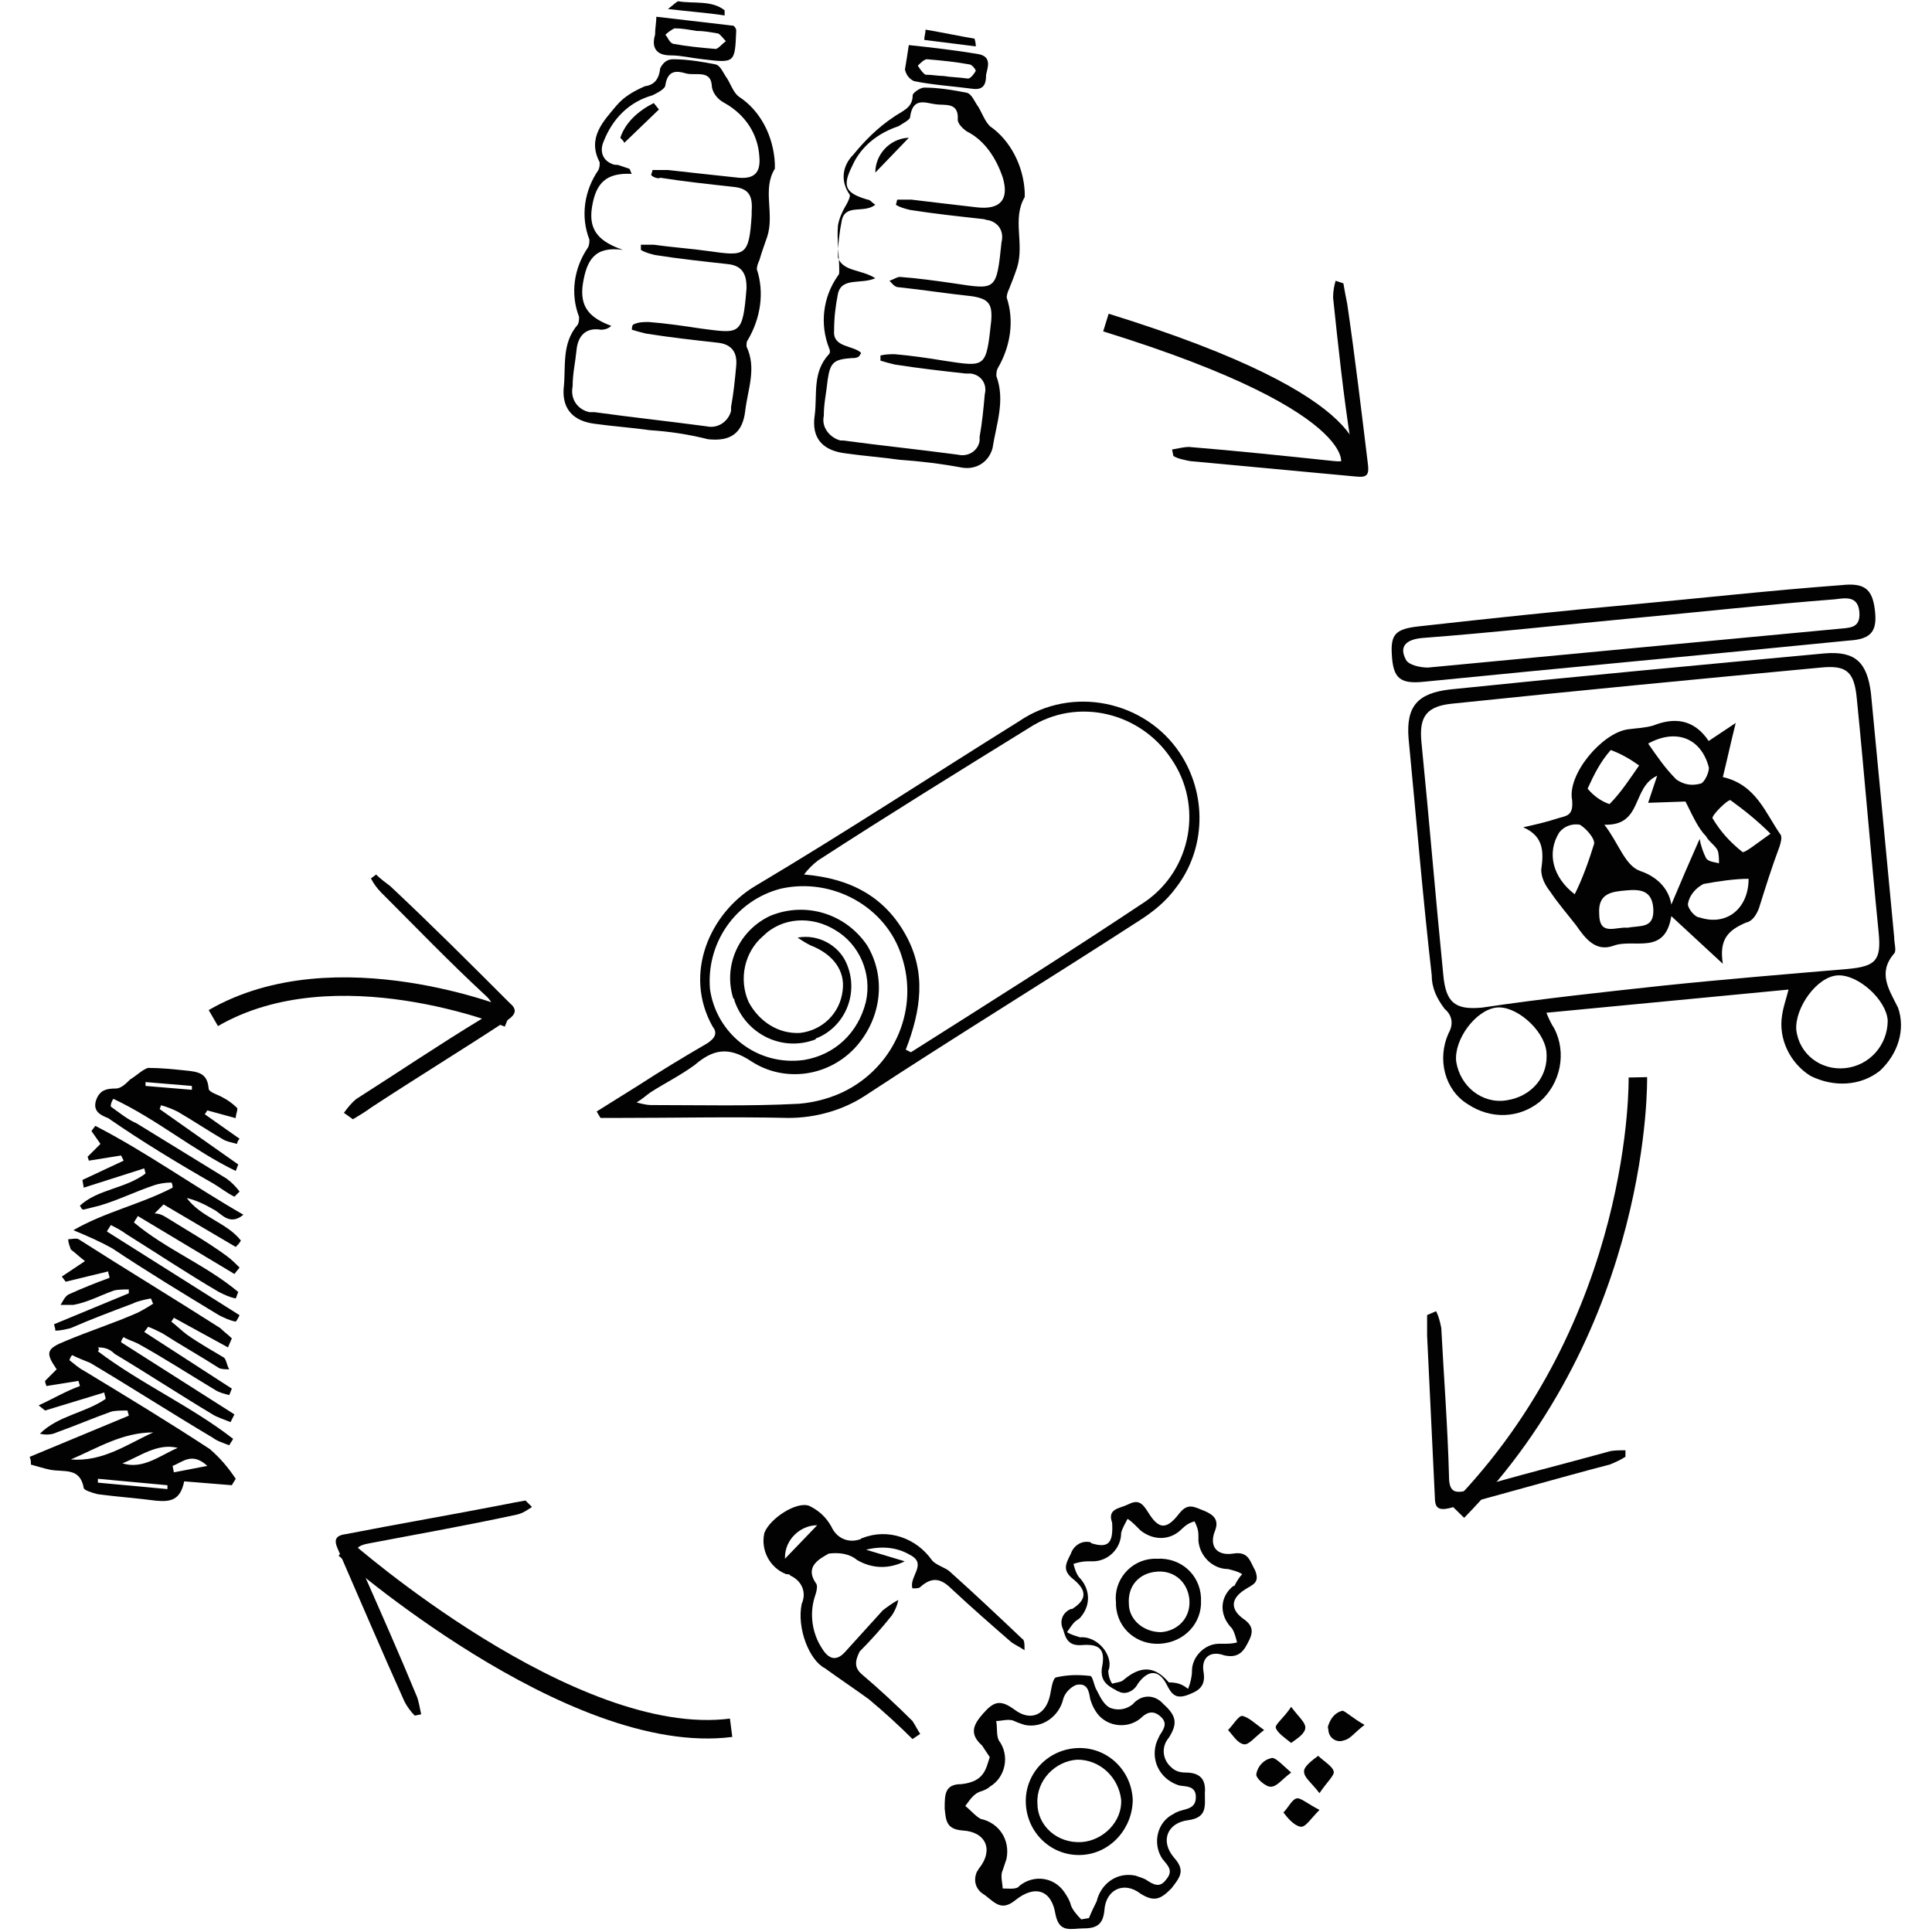 <?xml version="1.0" encoding="utf-8"?>
<svg version="1.1" id="Ebene_1" xmlns="http://www.w3.org/2000/svg" xmlns:xlink="http://www.w3.org/1999/xlink" x="0px" y="0px"
	 width="150px" height="150px" viewBox="0 0 150 150" style="enable-background:new 0 0 150 150;" xml:space="preserve">
<style type="text/css">
	.st0{fill:#020203;}
	.st1{fill:none;stroke:#020203;stroke-width:1.435;}
	.st2{fill:none;stroke:#020203;stroke-width:1.436;stroke-miterlimit:4.002;}
</style>
<g id="Gruppe_7552" transform="translate(-58.037 -5546.957)">
	<g id="Gruppe_7290" transform="translate(58.037 5546.957)">
		<g id="Gruppe_7284" transform="translate(45.924 56.696)">
			<path id="Pfad_19110" class="st0" d="M0.4,29.6c1.1-0.7,2.1-1.3,3.2-2c1.7-1.1,3.5-2.2,5.4-3.3c0.6-0.4,0.8-0.8,0.4-1.3
				c-2.3-4.1-0.2-8.8,3.3-10.9c6.9-4.1,13.6-8.5,20.5-12.8c4.1-2.8,9.8-1.6,12.5,2.5c2.1,3.2,2,7.4-0.3,10.4
				c-0.8,1.1-1.8,1.9-2.9,2.6c-7.1,4.6-14.3,9-21.3,13.6c-1.7,1.1-3.8,1.7-5.9,1.7c-4.4-0.1-8.9,0-13.3,0H0.7L0.4,29.6 M24.4,24.8
				l0.4,0.2c6-3.8,12.2-7.7,18.2-11.7c3.6-2.5,4.5-7.5,2-11.1l0,0c-2.4-3.6-7.3-4.8-11-2.4C28.5,3.2,23,6.6,17.6,10.1
				c-0.4,0.3-0.8,0.7-1.1,1.1c3.7,0.3,6.3,1.8,7.9,4.7C26,18.8,25.6,21.7,24.4,24.8 M16,16.1c1.6-0.3,3.2,0.6,3.8,2
				c1,2.3-0.1,4.9-2.3,5.8c0,0-0.1,0-0.1,0.1c-2.6,1-5.4-0.4-6.3-3c0-0.1,0-0.1-0.1-0.2c-0.8-2.6,0.5-5.3,2.9-6.4
				c2.7-1.1,5.8-0.2,7.5,2.3c1.5,2.5,1.1,5.6-0.8,7.8c-2.1,2.4-5.6,2.9-8.2,1.2c-1.8-1.2-3-0.9-4.4,0.3c-1.1,0.8-2.3,1.4-3.4,2.1
				c-0.3,0.2-0.6,0.5-1.1,0.8c0.4,0.1,0.8,0.2,1.1,0.2c3.8,0,7.7,0.1,11.5-0.1c1.3-0.1,2.7-0.5,3.8-1.1c3.7-2,5.5-6.3,4.2-10.3
				c-1.2-3.9-5.4-6.2-9.4-5.3c-3.5,0.9-5.8,4.2-5.5,7.8c0.5,3.5,3.7,6,7.3,5.5l0,0c2.4-0.4,4.2-2.1,4.8-4.5c0.5-2.2-0.5-4.5-2.4-5.6
				c-1.8-1.1-4.1-1-5.6,0.5c-1.4,1.2-1.9,3.3-1.1,5.1c0.8,1.5,2.3,2.5,4,2.4c1.7-0.2,3.1-1.5,3.3-3.3c0.2-1.5-0.7-2.8-2.5-3.5
				C16.6,16.5,16.3,16.3,16,16.1"/>
		</g>
		<g id="Gruppe_7289" transform="translate(0 86.612)">
			<g id="Gruppe_7285" transform="translate(0 0)">
				<path id="Pfad_19111" class="st0" d="M7.6,18.3c3.3,2.5,7.3,4.3,10.5,6.8c-0.1,0.2-0.2,0.3-0.3,0.5c-0.5-0.2-0.9-0.3-1.3-0.6
					c-3.2-1.9-6.3-3.9-9.5-5.8c-0.5-0.2-1-0.4-1.4-0.6c-0.1,0.1-0.2,0.3-0.2,0.4c0.4,0.3,0.7,0.6,1.1,0.8c3.3,2,6.6,4,9.8,6.1
					c0.8,0.7,1.4,1.4,2,2.3c-0.1,0.2-0.2,0.3-0.3,0.5c-1.2-0.1-2.4-0.2-3.7-0.3c-0.3,1.5-1.1,1.6-2.2,1.5c-1.5-0.2-3-0.3-4.5-0.5
					c-0.4-0.1-1.1-0.3-1.1-0.5c-0.3-1.6-1.5-1.2-2.6-1.4c-0.5-0.1-1.1-0.3-1.5-0.4c0-0.2,0-0.4-0.1-0.6l7.7-3.2
					c0-0.1-0.1-0.3-0.1-0.4c-0.5,0-1,0-1.3,0.1c-1.4,0.5-2.8,1.1-4.2,1.6c-0.4,0.2-0.9,0.2-1.3,0.1c1.4-1.4,3.5-1.6,5.1-2.7
					c0-0.2-0.1-0.3-0.1-0.5l-4.6,1.4L3,22.5c1.1-0.5,2.1-1.1,3.2-1.5c0-0.1-0.1-0.3-0.1-0.4L3.6,21c0-0.1-0.1-0.2-0.1-0.4l0.9-0.9
					c-0.9-1.3-0.8-1.6,0.7-2.2c1.9-0.8,3.8-1.4,5.6-2.2c0.4-0.2,0.9-0.5,1.2-0.7c-0.1-0.1-0.1-0.3-0.2-0.4c-0.5,0.1-1,0.2-1.4,0.4
					c-1.6,0.6-3.2,1.2-4.8,1.9c-0.4,0.1-0.8,0.2-1.2,0.2c0-0.2-0.1-0.4-0.1-0.5l5.8-2.4v-0.3c-0.4,0-0.9,0-1.2,0.1
					c-1.1,0.4-2,0.9-3.1,1.1c-0.3,0-0.6,0-1,0c0.2-0.3,0.3-0.6,0.6-0.8c1.1-0.5,2.1-0.9,3.2-1.3c0-0.2-0.1-0.3-0.1-0.5l-3.3,0.8
					l-0.3-0.4l1.8-1.2c-0.4-0.3-0.7-0.6-1.1-0.9c-0.1-0.3-0.2-0.5-0.2-0.8c0.3,0,0.6-0.1,0.8,0c3.6,2.3,7.4,4.6,11,6.9
					c0.3,0.3,0.6,0.5,0.9,0.8L17.7,18l-4.2-2.3l-0.2,0.3c0.4,0.3,0.8,0.7,1.2,1c1,0.7,1.9,1.2,2.9,1.8c0.2,0.2,0.2,0.6,0.4,0.9
					c-0.3,0-0.6,0-0.8-0.1c-1.4-0.9-3-1.8-4.4-2.7c-0.4-0.2-0.8-0.4-1.1-0.5l-0.3,0.4l6.8,4.4l-0.2,0.5c-0.4-0.1-0.8-0.2-1.1-0.4
					c-2-1.2-4-2.5-6-3.6c-0.4-0.2-0.8-0.3-1.1-0.5c-0.1,0.1-0.2,0.3-0.2,0.4l8.8,5.6l-0.3,0.6c-0.5-0.2-1.1-0.4-1.4-0.6
					c-2.5-1.5-5.1-3.2-7.6-4.7C8.5,18.1,8.1,18,7.6,18C7.7,18.1,7.7,18.2,7.6,18.3 M11.9,24.6c-2.4,0-4.3,1.2-6.4,2.1
					C8,26.9,9.9,25.5,11.9,24.6 M13.8,25.8c-1.6-0.4-3,0.7-4.3,1.2C11.1,27.5,12.4,26.4,13.8,25.8 M13,29c0-0.1,0-0.2,0-0.3
					l-5.4-0.5c0,0.1,0,0.2,0,0.3L13,29 M13.4,27.2l0.1,0.5l2.6-0.5C14.9,26.1,14.2,26.9,13.4,27.2"/>
				<path id="Pfad_19112" class="st0" d="M6.2,7c1.4-1.3,3.5-1.3,5.1-2.5l-0.1-0.4L6.5,5.6L6.4,5l3.2-1.5L9.4,3.1L6.9,3.5L6.8,3.2
					l1-1L7.1,1.2l0.3-0.4c3.9,2,7.5,4.6,11.5,6.9c-1.1,0.9-1.7-0.1-2.3-0.4c-0.7-0.4-1.3-0.7-2.1-0.9c1.1,1.5,3.1,1.9,4.2,3.3
					c-0.1,0.2-0.2,0.3-0.4,0.5l-5.6-3.3L12,7.6c0.3,0,0.6,0.1,0.9,0.3c1.6,1,3.2,1.9,4.7,3c0.4,0.3,0.7,0.6,1,0.9l-0.4,0.5l-7.5-4.5
					c-0.1,0.2-0.2,0.3-0.3,0.5c2.5,2.1,5.6,3.3,8.1,5.4c-0.1,0.2-0.1,0.3-0.2,0.5c-0.5-0.1-0.9-0.3-1.3-0.5c-2.4-1.4-4.8-3-7.2-4.5
					C9.4,8.9,9,8.7,8.6,8.5C8.5,8.7,8.4,8.8,8.3,9l10.3,6.5c-0.1,0.2-0.2,0.4-0.3,0.5c-0.5-0.1-0.9-0.3-1.3-0.5
					c-2.8-1.7-5.6-3.4-8.3-5.2c-0.9-0.5-1.8-0.9-3-1.4c2.4-1.4,5.2-2,7.7-3.3c0-0.1,0-0.3-0.1-0.4c-0.5,0-1,0.1-1.3,0.2
					C10.5,5.9,9.1,6.6,7.7,7C7.3,7.1,6.9,7.2,6.5,7.3C6.3,7.3,6.3,7.1,6.2,7"/>
				<path id="Pfad_19113" class="st0" d="M8.6-0.7c0.7,0.5,1.3,1,2,1.3c2.3,1.4,4.7,2.9,7,4.3c0.4,0.3,0.7,0.6,1,1l-0.4,0.4
					c-0.6-0.3-1.1-0.7-1.6-1C13.8,3.7,11,2,8.4,0.2C7.9,0,7.1-0.3,7.5-1.3C7.8-2,8.3-2.1,9-2.1c0.4,0,0.8-0.4,1.1-0.7
					c0.5-0.3,1-0.8,1.4-0.9c1,0,1.9,0.1,2.9,0.2s1.7,0.2,1.8,1.4c0,0.3,0.8,0.5,1.1,0.7c0.4,0.2,0.8,0.5,1.1,0.8
					c0.1,0.1-0.1,0.5-0.1,0.8l-1.1-0.3l-1.1-0.3l-0.2,0.3l2.7,1.9c-0.1,0.1-0.2,0.3-0.2,0.4C18,2.1,17.6,2,17.4,1.9
					c-1.2-0.7-2.4-1.5-3.6-2.2c-0.4-0.2-0.9-0.4-1.3-0.5l-0.1,0.3c2,1.4,4.1,2.9,6.1,4.3c-0.1,0.2-0.1,0.3-0.2,0.5
					c-3.3-1.6-6.1-4-9.5-5.6C8.6-1,8.6-0.8,8.6-0.7 M11.3-2.6v0.3L14.9-2v-0.3L11.3-2.6z"/>
			</g>
		</g>
		<path id="Pfad_19117" class="st0" d="M104.3,22c0.1,0.6,0.2,1.1,0.3,1.6c0.6,4.1,1.1,8.3,1.6,12.4c0.1,0.8,0,1.1-0.9,1
			c-4.3-0.4-8.6-0.8-12.9-1.2c-0.5-0.1-1-0.2-1.3-0.4L91,34.9c0.5-0.1,1-0.2,1.3-0.2c3.7,0.3,7.5,0.7,11.3,1.1
			c1.1,0.1,1.4-0.2,1.3-1.3c-0.6-3.8-1-7.6-1.4-11.4c0-0.5,0.1-1,0.2-1.3L104.3,22"/>
		<path id="Pfad_19153" class="st0" d="M110.8,102.1c0,0.6,0,1.1,0,1.6c0.2,4.2,0.4,8.3,0.6,12.5c0,0.8,0.2,1.1,1.1,0.9
			c4.2-1.1,8.3-2.3,12.5-3.4c0.5-0.2,0.9-0.4,1.2-0.6v-0.5c-0.5,0-1,0-1.3,0.1c-3.6,1-7.3,1.9-10.9,3c-1.1,0.3-1.5,0.1-1.5-1.1
			c-0.1-3.8-0.4-7.7-0.6-11.5c-0.1-0.5-0.2-0.9-0.4-1.3L110.8,102.1"/>
		<path id="Pfad_19154" class="st0" d="M40.8,116.5c-0.6,0.1-1.1,0.2-1.6,0.3c-4.1,0.8-8.2,1.5-12.3,2.3c-0.8,0.1-1,0.4-0.7,1.1
			c1.7,3.9,3.4,7.9,5.2,11.9c0.2,0.4,0.5,0.8,0.8,1.1l0.5-0.1c-0.1-0.5-0.2-1-0.3-1.3c-1.4-3.4-3-7-4.5-10.4
			c-0.5-1.1-0.3-1.4,0.9-1.6c3.7-0.7,7.6-1.4,11.3-2.2c0.5-0.1,0.9-0.4,1.2-0.6L40.8,116.5"/>
		<path id="Pfad_19155" class="st0" d="M27.4,86.9c0.5-0.3,1-0.6,1.4-0.9c3.5-2.3,7.1-4.5,10.6-6.8c0.6-0.4,0.8-0.8,0.2-1.3
			c-3.1-3.1-6.1-6.1-9.3-9.1c-0.4-0.3-0.8-0.6-1.1-0.9l-0.4,0.3c0.2,0.4,0.5,0.8,0.8,1.1c2.7,2.7,5.3,5.4,8,7.9
			c0.9,0.8,0.8,1.2-0.2,1.9c-3.3,2-6.4,4.1-9.7,6.2c-0.4,0.3-0.7,0.7-1,1.1L27.4,86.9"/>
		<g id="Gruppe_7287" transform="translate(110.261 47.23)">
			<path id="Pfad_19118" class="st0" d="M28.6,29.6L9.8,31.4c0.2,0.5,0.4,0.9,0.6,1.2c1,1.9,0.5,4.3-1.1,5.7
				c-1.6,1.3-3.8,1.4-5.6,0.2C1.9,37.4,1.3,35,2.2,33c0.4-0.7,0.3-1.4-0.3-1.9c-0.6-0.8-1-1.6-1-2.6c-0.7-6.1-1.2-12.2-1.8-18.4
				c-0.2-2.5,0.7-3.5,3.2-3.8c9.7-1,19.4-1.9,29.1-2.8c2.4-0.2,3.3,0.7,3.6,3.1c0.6,6.3,1.2,12.5,1.8,18.9c0,0.5,0.2,1.1,0,1.3
				c-1.3,1.5-0.4,2.8,0.3,4.2c0.6,1.7,0,3.6-1.4,4.9c-1.5,1.2-3.6,1.3-5.4,0.4c-1.6-1-2.5-2.9-2.2-4.7
				C28.2,30.9,28.4,30.4,28.6,29.6 M18.8,29.3c4.8-0.5,9.7-0.9,14.4-1.3c2.2-0.2,2.6-0.7,2.4-2.8c-0.6-6-1.1-12.2-1.7-18.2
				c-0.2-2.1-0.8-2.6-2.8-2.4c-9.6,0.9-19,1.8-28.6,2.8c-2,0.2-2.6,1-2.4,3c0.6,6,1.1,12.1,1.7,18.1c0.2,2.1,0.9,2.7,3,2.5
				C9.5,30.3,14.2,29.8,18.8,29.3 M33,35.7c1.9-0.2,3.3-1.8,3.3-3.7c-0.1-1.6-2.3-3.6-3.9-3.5c-1.6,0.1-3.3,2.5-3.2,4.2
				C29.4,34.6,31.1,35.9,33,35.7L33,35.7 M9.8,34.4c-0.2-1.7-2.4-3.6-3.9-3.4c-1.6,0.2-3.3,2.5-3.1,4.2c0.3,1.9,2,3.3,3.9,3
				C8.7,37.9,10,36.3,9.8,34.4"/>
			<path id="Pfad_19119" class="st0" d="M16.5-0.3c5.4-0.5,10.8-1.1,16.2-1.5c1.8-0.2,2.4,0.3,2.6,1.9s-0.2,2.3-2,2.4
				c-11,1.1-22,2.1-33,3.2c-1.9,0.2-2.4-0.3-2.5-2.1c-0.1-1.6,0.3-2,2.1-2.2C5.3,0.8,10.9,0.2,16.5-0.3 M16.2,0.8
				C10.9,1.3,5.5,1.9,0.2,2.3C-1,2.4-1.7,2.9-1.1,4c0.2,0.4,1.1,0.6,1.7,0.6c10.6-1,21.1-2,31.8-3c0.9-0.1,1.8,0,1.7-1.3
				s-1.1-1.1-1.9-1C27-0.3,21.6,0.3,16.2,0.8"/>
			<path id="Pfad_19120" class="st0" d="M22.4,10.3l2.1-1.4c-0.4,1.6-0.7,3-1,4.2c2.6,0.6,3.3,2.8,4.5,4.5c0.1,0.2,0,0.6-0.1,0.9
				c-0.6,1.6-1.1,3.2-1.6,4.8c-0.2,0.5-0.5,1-1,1.1c-1.4,0.6-2.1,1.3-1.8,3.2l-4-3.7c-0.5,3.1-2.9,1.7-4.5,2.3
				c-1.4,0.5-2.2-0.6-2.9-1.6c-0.7-0.9-1.4-1.7-2-2.6c-0.4-0.5-0.7-1.1-0.7-1.7c0.2-1.4,0.2-2.6-1.4-3.3c0.9-0.2,1.8-0.4,2.7-0.7
				c0.7-0.2,1.2-0.2,1.1-1.4c-0.4-2,2.3-5.2,4.3-5.5c0.7-0.1,1.3-0.1,2-0.3C19.6,8.5,21.2,8.5,22.4,10.3 M20.6,15l-2.9,0.1
				c0.3-0.9,0.5-1.5,0.7-2.1c-2,0.9-1.1,3.9-4.1,3.8c1.1,1.4,1.6,3.2,2.8,3.6c1.2,0.4,2.2,1.3,2.4,2.6c0.8-1.9,1.4-3.3,2.2-5.1
				c0.1,0.6,0.3,1.1,0.5,1.5c0.2,0.3,0.7,0.3,1,0.4c0-0.3,0-0.7-0.1-1c-0.2-0.4-0.7-0.7-0.9-1.1C21.6,17.1,21.2,16.2,20.6,15
				 M25.5,21c-1.1,0-2.4,0.2-3.5,0.4c-0.6,0.3-1.1,0.9-1.2,1.5c-0.1,0.3,0.5,1.1,0.9,1.1C23.8,24.7,25.5,23.3,25.5,21 M12,22.2
				c0.6-1.2,1.1-2.6,1.5-3.9c0.1-0.4-0.6-1.2-1.1-1.5c-0.6-0.1-1.2,0.1-1.6,0.6C9.8,19,10.3,20.9,12,22.2 M17.7,10.5
				c0.7,1,1.3,1.9,2.2,2.8c0.6,0.4,1.2,0.5,1.9,0.3c0.3-0.1,0.7-1,0.6-1.3C21.8,10.1,19.9,9.3,17.7,10.5 M16.1,24.8
				c1-0.2,2.1,0.1,2-1.5c-0.1-1.4-1-1.5-2.1-1.4s-2.2,0.2-2.1,1.8C13.9,25.5,15.2,24.7,16.1,24.8 M17,12.2c-0.7-0.5-1.4-0.9-2.2-1.2
				c-0.8,0.9-1.3,1.9-1.8,3c0.5,0.6,1.1,1,1.7,1.2C15.6,14.3,16.3,13.2,17,12.2 M27.2,17.5c-1-1-2-1.8-3.1-2.6
				c-0.2-0.1-1.5,1.2-1.4,1.4c0.6,1,1.3,1.8,2.3,2.6C25.1,19.1,26.2,18.2,27.2,17.5"/>
		</g>
		<g id="Gruppe_7288" transform="translate(43.159 0)">
			<path id="Pfad_19121" class="st0" d="M26.7,35.7c-1.4-0.2-2.8-0.3-4.2-0.5c-1.7-0.2-2.7-1.1-2.4-3c0.2-1.6-0.2-3.3,1.1-4.7
				c0.1-0.1,0.1-0.3,0-0.5c-0.7-1.8-0.5-3.9,0.7-5.6C22,21.3,22,21.2,22,21c0-1.1-0.2-2.4-0.1-3.5c0.1-0.6,0.4-1.2,0.7-1.7
				c0.1-0.2,0.3-0.6,0.2-0.7c-0.7-1-0.6-2.2,0.3-3.1c0.9-1.1,1.9-2.1,3.1-2.9c0.7-0.5,1.5-0.7,1.5-1.7c0-0.2,0.6-0.6,0.9-0.6
				c1.1,0,2.3,0.2,3.3,0.4c0.4,0.1,0.6,0.7,0.9,1.1c0.3,0.5,0.5,1.1,0.9,1.5c1.6,1.1,2.6,3.1,2.7,5.1c0,0.1,0,0.3,0,0.4
				c-1,1.7,0,3.6-0.6,5.5c-0.2,0.6-0.4,1.1-0.6,1.6c-0.1,0.2-0.2,0.5-0.2,0.7c0.6,1.8,0.3,3.8-0.7,5.5c-0.1,0.2-0.1,0.4-0.1,0.6
				c0.7,1.9,0,3.7-0.3,5.6c-0.3,1.1-1.3,1.7-2.4,1.5C29.9,36,28.2,35.8,26.7,35.7L26.7,35.7 M24.8,21.6c-1.1,0.5-2.6-0.1-2.9,1.2
				c-0.2,1-0.3,1.9-0.3,2.9c-0.1,1.3,1.5,1.1,2.1,1.7c-0.1,0.2-0.2,0.3-0.2,0.3c-0.2,0.1-0.3,0.1-0.5,0.1c-1.4,0.1-1.7,0.3-1.9,1.7
				c-0.1,1-0.3,1.8-0.3,2.8c-0.2,0.9,0.5,1.7,1.3,1.9c0.1,0,0.2,0,0.2,0c3,0.4,5.9,0.7,8.9,1.1c0.8,0.2,1.6-0.3,1.7-1.1
				c0-0.1,0-0.2,0-0.3c0.2-1.1,0.3-2.2,0.4-3.3c0.2-0.8-0.3-1.5-1.1-1.6c-0.1,0-0.3,0-0.4,0c-1.8-0.2-3.6-0.4-5.5-0.7
				c-0.4-0.1-0.8-0.2-1.1-0.3c0-0.1,0-0.3,0-0.4c0.4-0.1,0.8-0.1,1.1-0.1c1.2,0.1,2.6,0.3,3.8,0.5c3.3,0.5,3.3,0.6,3.7-3.1
				c0.1-1.3-0.2-1.7-1.5-1.9c-1.9-0.2-3.8-0.5-5.7-0.7c-0.3,0-0.5-0.3-0.7-0.5c0.3-0.1,0.6-0.3,0.8-0.3c1.4,0.1,2.8,0.3,4.2,0.5
				c3.3,0.5,3.3,0.6,3.7-3.2c0.2-0.8-0.2-1.5-1-1.7c-0.2,0-0.3-0.1-0.5-0.1c-1.8-0.2-3.7-0.4-5.6-0.7c-0.4-0.1-0.8-0.2-1.1-0.4
				l0.1-0.4c0.4,0,0.8,0,1.1,0c1.7,0.2,3.3,0.4,5.1,0.6c1.8,0.2,2.5-0.6,2-2.3c-0.5-1.5-1.4-2.9-2.8-3.6c-0.3-0.2-0.7-0.6-0.7-0.9
				c0.1-1.4-1-1.1-1.7-1.2c-0.8-0.1-1.8-0.6-2,1c0,0.2-0.6,0.5-0.9,0.7c-1.5,0.5-2.9,1.5-3.6,3.1c-0.8,1.6-0.5,2.1,1.2,2.6
				c0.2,0,0.3,0.2,0.6,0.4c-0.9,0.7-2.3-0.1-2.6,1.2c-0.2,1-0.3,1.9-0.3,2.9C22.3,21.1,23.7,20.9,24.8,21.6"/>
			<path id="Pfad_19122" class="st0" d="M7.3,33.4c-1.4-0.2-2.9-0.3-4.3-0.5c-1.6-0.2-2.5-1.1-2.4-2.7c0.2-1.7-0.2-3.5,1.1-5
				c0.1-0.2,0.1-0.4,0.1-0.6c-0.7-1.8-0.4-3.8,0.7-5.4c0.1-0.2,0.1-0.4,0.1-0.6c-0.7-1.8-0.4-3.8,0.7-5.4c0.1-0.2,0.1-0.4,0.1-0.6
				c-1-1.9,0.3-3.2,1.3-4.4c0.6-0.7,1.3-1.1,2.2-1.5C7.6,6.6,8,6.2,8.1,5.3c0.2-0.4,0.5-0.7,1-0.7c1.1,0,2.3,0.2,3.3,0.4
				c0.4,0.1,0.6,0.7,0.9,1.1c0.3,0.5,0.5,1.1,0.9,1.4c1.7,1.1,2.7,3.1,2.8,5.2c0,0.1,0,0.3,0,0.4c-1,1.6,0,3.5-0.6,5.3
				c-0.2,0.6-0.4,1.1-0.6,1.8c-0.1,0.2-0.2,0.5-0.2,0.7c0.6,1.8,0.3,3.8-0.7,5.5c-0.1,0.1-0.1,0.3-0.1,0.5c0.8,1.7,0.1,3.3-0.1,5
				c-0.2,1.7-1.1,2.4-2.9,2.2C10.2,33.7,8.8,33.5,7.3,33.4 M7.4,13.6c0-0.1,0.1-0.3,0.1-0.4c0.4,0,0.9,0,1.2,0
				c1.8,0.2,3.6,0.4,5.5,0.6c1.2,0.1,1.7-0.4,1.6-1.6c-0.1-1.8-1.1-3.3-2.7-4.2c-0.6-0.3-1-0.9-1-1.4c-0.1-1.2-1.3-0.7-2-0.9
				S8.7,5.4,8.5,6.6c0,0.3-0.6,0.6-1,0.8C5.7,7.9,4.4,9.2,3.7,11c-0.3,0.7-0.1,1.4,0.6,1.7c0.2,0.1,0.3,0.1,0.5,0.1
				c0.3,0.1,0.6,0.2,0.9,0.3c0.1,0.1,0.1,0.3,0.2,0.4c-2-0.1-2.8,0.7-3.1,2.6c-0.3,1.9,0.7,2.7,2.4,3.3C3,19.1,2.4,20.2,2.1,22
				c-0.3,1.9,0.6,2.7,2.2,3.3c-0.2,0.2-0.5,0.3-0.8,0.3c-1.2-0.2-1.8,0.5-1.9,1.6c-0.1,1-0.3,1.8-0.3,2.8c-0.2,1,0.4,1.8,1.3,2
				c0.1,0,0.3,0,0.4,0c2.9,0.4,5.7,0.7,8.7,1.1c0.9,0.2,1.7-0.4,1.9-1.2c0-0.1,0-0.2,0-0.3c0.2-1.1,0.3-2.1,0.4-3.2
				c0.1-1.1-0.4-1.7-1.5-1.8c-1.8-0.2-3.6-0.4-5.5-0.7c-0.4-0.1-0.8-0.2-1.1-0.3c0-0.1,0-0.3,0.1-0.4C6.4,25,6.8,25,7.2,25
				c1.3,0.1,2.7,0.3,4,0.5c3.1,0.4,3.3,0.6,3.6-3.1v-0.1c0-1.1-0.4-1.7-1.5-1.8c-1.8-0.2-3.7-0.4-5.6-0.7c-0.4-0.1-0.8-0.2-1.1-0.4
				c0-0.1,0-0.3,0-0.4C7,19,7.3,19,7.6,19c1.4,0.2,2.9,0.3,4.3,0.5c2.8,0.4,3.1,0.4,3.3-2.8c0-0.1,0-0.2,0-0.3
				c0.1-1.3-0.3-1.8-1.5-1.9c-1.8-0.2-3.7-0.4-5.6-0.7C8,13.9,7.6,13.8,7.4,13.6"/>
			<path id="Pfad_19123" class="st0" d="M27.4,3.5c1.9,0.2,3.6,0.4,5.4,0.7c1.1,0.2,0.7,1.1,0.6,1.6c0,0.6-0.1,1.2-1,1.1
				c-1.5-0.2-3.1-0.3-4.6-0.6c-0.4-0.2-0.6-0.5-0.7-0.9C27.2,4.8,27.3,4.2,27.4,3.5 M30.1,5.9L30.1,5.9C30.7,6,31.3,6,32,6.1
				c0.2,0,0.5-0.4,0.6-0.6c0-0.1-0.3-0.5-0.5-0.5c-1.1-0.2-2.1-0.3-3.3-0.4c-0.2,0-0.5,0.3-0.7,0.5c0.2,0.3,0.4,0.6,0.6,0.7
				C29.2,5.8,29.7,5.9,30.1,5.9"/>
			<path id="Pfad_19124" class="st0" d="M7.8,1.3l6,0.7C14,2.2,14,2.3,14,2.4c-0.1,2.5-0.1,2.5-2.6,2.2c-0.9-0.1-1.7-0.3-2.5-0.3
				c-1.1,0-1.5-0.6-1.2-1.6C7.7,2.2,7.8,1.7,7.8,1.3 M10.9,2.4L10.9,2.4c-0.6-0.1-1.1-0.2-1.7-0.2C9,2.3,8.7,2.5,8.5,2.7
				c0.2,0.2,0.3,0.6,0.6,0.7c1.1,0.2,2.1,0.3,3.3,0.4c0.2,0,0.5-0.4,0.8-0.6c-0.2-0.2-0.4-0.5-0.6-0.6C12,2.5,11.5,2.4,10.9,2.4"/>
			<path id="Pfad_19125" class="st0" d="M13.1,1.2C11.8,1,10.4,0.9,8.7,0.7c0.4-0.3,0.7-0.6,0.8-0.6c1.2,0.2,2.6-0.1,3.6,0.7
				L13.1,1.2"/>
			<path id="Pfad_19126" class="st0" d="M32.6,3.6l-4-0.5c0-0.3,0.1-0.5,0.1-0.8c1.2,0.2,2.6,0.5,3.8,0.7
				C32.6,3.3,32.6,3.5,32.6,3.6"/>
			<path id="Pfad_19127" class="st0" d="M24.8,13.4c0-1.4,1.1-2.6,2.5-2.7h0.1L24.8,13.4"/>
			<path id="Pfad_19128" class="st0" d="M8,8.5l-2.7,2.6C5.3,11,5.2,10.9,5,10.7C5.4,9.5,6.4,8.6,7.6,8L8,8.5"/>
		</g>
		<g id="Gruppe_7286" transform="translate(59.245 121.72)">
			<path id="Pfad_19129" class="st0" d="M17.6,14.7c-0.2-0.3-0.4-0.6-0.6-0.9c-1-0.9-0.7-1.6,0.1-2.5c0.8-0.9,1.3-1.1,2.4-0.3
				c1.3,1,2.5,0.4,2.8-1.2c0.1-0.5,0.2-1.3,0.5-1.3c0.9-0.2,1.7-0.2,2.6-0.1c0.2,0,0.3,0.8,0.5,1.1c0.3,0.6,0.6,1.2,1.1,1.4
				c0.6,0.2,1.2,0.1,1.7-0.3c0.6-0.7,1.5-0.8,2.2-0.2c0.1,0.1,0.2,0.2,0.2,0.2c1,0.9,1.1,1.5,0.4,2.6c-0.6,0.7-0.5,1.7,0.2,2.3
				c0.3,0.3,0.7,0.4,1.1,0.4c1.1,0,1.6,0.5,1.5,1.6c0,1,0.2,1.9-1.3,2.1c-1.6,0.2-2.2,1.6-1.1,2.9c0.9,1,0.5,1.5-0.2,2.4
				c-0.8,0.8-1.3,1.1-2.4,0.4c-1.3-1-2.7-0.3-2.8,1.3C26.4,27.6,26,28,24.9,28c-1,0-1.9,0.4-2.2-1.1c-0.3-1.9-1.6-2.3-3.1-1.1
				c-1.1,0.9-1.6,0.2-2.4-0.4c-0.7-0.4-0.9-1.1-0.6-1.8c0.1-0.1,0.1-0.2,0.2-0.3c1.1-1.4,0.5-2.8-1.3-2.9c-1.3-0.1-1.3-0.8-1.4-1.7
				c0-1.1,0-1.9,1.3-1.9C17.2,16.6,17.3,15.6,17.6,14.7 M24.7,27.3l0.6-0.1c0.2-0.5,0.4-0.9,0.6-1.3c0.3-1.3,1.5-2.3,3-2
				c0.3,0.1,0.6,0.2,0.8,0.3c0.6,0.4,1.1,0.7,1.6,0c0.6-0.7,0.1-1.1-0.3-1.6c-0.8-1.2-0.4-2.9,0.9-3.5c0.1-0.1,0.2-0.1,0.4-0.2
				c0.6-0.2,1.3-0.2,1.3-1.1s-0.8-0.8-1.3-0.9c-1.3-0.4-2.2-1.7-1.8-3.2c0.1-0.3,0.2-0.5,0.3-0.7c0.4-0.6,0.6-1,0-1.5
				s-1.1-0.2-1.5,0.2c-1.1,0.9-2.8,0.6-3.5-0.6c-0.2-0.3-0.3-0.6-0.4-0.9c-0.1-0.6-0.2-1.3-1.1-1.1c-0.5,0.2-0.9,0.7-1,1.1
				c-0.3,1.3-1.6,2.3-3,2c-0.3-0.1-0.6-0.2-0.8-0.3c-0.4-0.2-1,0-1.4,0c0.1,0.5,0,1.1,0.2,1.5c0.9,1.2,0.5,2.9-0.7,3.6
				c-0.2,0.2-0.5,0.3-0.8,0.4c-0.5,0.2-0.8,0.7-1.1,1.1c0.4,0.3,0.8,0.8,1.2,1c1.4,0.3,2.3,1.6,2,3.1c-0.1,0.3-0.2,0.6-0.3,0.9
				c-0.2,0.4,0,1,0,1.4c0.5,0,1.1,0.1,1.3-0.2c1.1-0.9,2.7-0.7,3.5,0.5c0.2,0.3,0.4,0.6,0.5,1C24,26.5,24.3,26.9,24.7,27.3"/>
			<path id="Pfad_19130" class="st0" d="M11.6,13.3c-1.1-1.1-2.2-2.1-3.4-3.1C7.1,9.4,5.9,8.6,4.8,7.8C3.6,7.2,2.6,4.7,3,2.8
				c0.4-0.9,0-1.8-0.9-2.2C2.1,0.5,1.9,0.5,1.8,0.5C0.5,0-0.2-1.4,0.1-2.7c0.4-1.1,2.5-2.5,3.5-2.1c0.8,0.4,1.3,0.9,1.7,1.6
				c0.4,0.9,1.3,1.3,2.2,1c0.1,0,0.1-0.1,0.2-0.1c2-0.8,4.2,0,5.4,1.7c0.3,0.4,1.1,0.6,1.4,0.9c1.9,1.7,3.7,3.4,5.6,5.2
				c0.2,0.1,0.2,0.4,0.2,0.9C20,6.2,19.6,6,19.3,5.8c-1.5-1.3-3.1-2.7-4.6-4.1c-0.8-0.8-1.5-1.1-2.5-0.2c-0.1,0.1-0.3,0.1-0.6,0.1
				c-0.3-0.9,1.2-1.9-0.2-2.6C10.4-1.6,9.2-1.7,8-1.4l3,0.9C9.8,0.1,8.5,0.1,7.3-0.6C6.7-1.1,5.9-1.2,5.1-1.1c-0.7,0.4-1.9,1-1,2.3
				c0.2,0.2,0,0.8-0.1,1.1c-0.4,1.3-0.2,2.8,0.6,4c0.5,0.8,1.1,1,1.8,0.2c1-1.1,1.9-2.1,2.9-3.2c0.4-0.3,0.8-0.6,1.2-0.8
				c-0.1,0.5-0.3,0.9-0.5,1.2c-0.8,1-1.6,1.9-2.5,2.8C7.1,7.3,7.1,7.8,7.7,8.3c1.3,1.1,2.7,2.4,3.9,3.6c0.2,0.3,0.4,0.7,0.6,1
				L11.6,13.3 M4.2-3.3c-1.3,0-2.5,1.1-2.5,2.5v0.1L4.2-3.3"/>
			<path id="Pfad_19131" class="st0" d="M27.1-3.5c-0.4-1.1,0.6-1.1,1.2-1.4c0.8-0.4,1.1-0.2,1.6,0.6c0.8,1.3,1.4,1.4,2.4,0.1
				c0.7-0.9,1.2-0.5,2-0.2c0.7,0.3,1.1,0.7,0.8,1.5c-0.5,1.2,0.1,2,1.4,1.8c1.2-0.2,1.3,0.6,1.7,1.3c0.4,1-0.2,1.1-0.8,1.5
				c-1.1,0.7-1.1,1.5-0.2,2.2c0.9,0.6,0.9,1.1,0.4,2c-0.4,0.8-0.9,1.1-1.8,0.9c-1.1-0.4-1.8,0.2-1.6,1.3c0.2,1.2-0.5,1.5-1.3,1.8
				c-0.9,0.3-1.2-0.1-1.6-0.9c-0.6-1.1-1.4-1.1-2.2,0c-0.3,0.6-1,0.9-1.5,0.6c-0.1,0-0.2-0.1-0.2-0.1c-0.8-0.4-1.2-0.8-1.1-1.7
				c0.3-1.4-0.1-1.9-1.5-1.8c-1.1,0.1-1.3-0.5-1.5-1.2c-0.3-0.6-0.1-1.3,0.6-1.6c0,0,0,0,0.1,0c1.1-0.7,1.2-1.4,0.1-2.3
				c-0.9-0.7-0.6-1.2-0.2-2c0.2-0.6,0.8-1,1.4-0.9c0.1,0,0.1,0,0.2,0.1C26.8-1.5,27.2-1.9,27.1-3.5 M33,9.4c0.2-0.5,0.3-1,0.3-1.4
				c0-1.1,1-2.1,2.1-2.1c0.1,0,0.2,0,0.3,0c0.4,0,0.7,0,1.1-0.1c-0.1-0.4-0.2-0.8-0.4-1.1c-0.9-0.9-1-2.2-0.1-3.1
				c0.1-0.1,0.2-0.2,0.3-0.2C36.8,1,37,0.7,37.2,0.5c-0.3-0.2-0.7-0.3-1.1-0.4c-1.2,0-2.2-1-2.3-2.2c0-0.1,0-0.3,0-0.4
				c0-0.4-0.1-0.7-0.3-1.1c-0.4,0.1-0.7,0.3-1,0.6c-0.9,0.9-2.2,0.9-3.2,0.1c-0.1-0.1-0.2-0.2-0.2-0.2c-0.3-0.3-0.5-0.5-0.8-0.7
				c-0.2,0.4-0.4,0.7-0.5,1.1c0,1.2-1,2.2-2.2,2.2c-0.1,0-0.3,0-0.4,0c-0.4,0-0.8,0.1-1.1,0.2c0.1,0.4,0.2,0.7,0.4,1
				c0.9,0.9,1,2.2,0.1,3.2c-0.1,0.1-0.3,0.2-0.4,0.3c-0.2,0.2-0.4,0.5-0.6,0.8c0.3,0.2,0.7,0.3,1,0.4c1.1-0.1,2.2,0.9,2.3,2
				c0,0.2,0,0.4-0.1,0.6c0,0.3,0.1,0.7,0.3,1c0.3-0.1,0.7-0.1,0.9-0.3c1.3-1.1,2.4-1.1,3.5,0.2C32.4,8.9,32.7,9.2,33,9.4"/>
			<path id="Pfad_19132" class="st0" d="M43.2,18.8c-0.7,0.7-1.1,1.4-1.5,1.3c-0.5-0.1-1-0.7-1.3-1.1c0.4-0.4,0.7-1.1,1.1-1.1
				C41.8,17.9,42.4,18.4,43.2,18.8"/>
			<path id="Pfad_19133" class="st0" d="M43.2,17.5c-0.7-0.9-1.2-1.2-1.2-1.7c0-0.4,0.7-0.9,1.1-1.2c0.4,0.4,1.1,0.8,1.2,1.2
				C44.4,16.1,43.8,16.6,43.2,17.5"/>
			<path id="Pfad_19134" class="st0" d="M46.7,12.2c-0.8,0.6-1.1,1.1-1.6,1.2c-0.5,0.2-1.1-0.1-1.2-0.7c0-0.2-0.1-0.3,0-0.5
				c0.2-0.6,0.6-1,1.1-1.1C45.3,11.2,45.8,11.7,46.7,12.2"/>
			<path id="Pfad_19135" class="st0" d="M41,10.8c0.6,0.8,1.1,1.2,1.1,1.6c0,0.5-0.7,0.9-1.1,1.2c-0.5-0.4-1.1-0.8-1.2-1.2
				C39.8,12.1,40.4,11.7,41,10.8"/>
			<path id="Pfad_19136" class="st0" d="M41,15.9c-0.8,0.6-1.1,1.1-1.6,1.1c-0.4,0-1.2-0.7-1.1-1c0.1-0.6,0.6-1.1,1.1-1.2
				C39.7,14.6,40.3,15.3,41,15.9"/>
			<path id="Pfad_19137" class="st0" d="M38.9,12.6c-0.8,0.6-1.2,1.2-1.6,1.1c-0.5-0.1-0.9-0.8-1.2-1.1c0.4-0.4,0.8-1.1,1.1-1.1
				C37.7,11.6,38.2,12.1,38.9,12.6"/>
			<path id="Pfad_19138" class="st0" d="M24.7,22.3c-2.3,0.1-4.2-1.7-4.3-4c-0.1-2.3,1.7-4.2,4-4.3c2.3-0.1,4.2,1.7,4.3,4
				C28.7,20.2,27,22.2,24.7,22.3 M24.7,21.3c1.7-0.1,3.2-1.6,3.1-3.3c-0.2-1.7-1.6-3.1-3.4-3.1c-1.7,0.1-3.2,1.6-3.1,3.4
				C21.3,20,22.8,21.4,24.7,21.3"/>
			<path id="Pfad_19139" class="st0" d="M34,2.5c0.1,1.8-1.3,3.3-3.2,3.4l0,0c-1.7,0.1-3.3-1.1-3.4-3c0-0.1,0-0.1,0-0.2
				c-0.2-1.7,1.1-3.3,2.9-3.4c0.1,0,0.2,0,0.3,0c1.8-0.1,3.3,1.2,3.4,3C34,2.4,34,2.4,34,2.5 M30.9,5c1.3-0.1,2.3-1.1,2.2-2.5
				c-0.1-1.3-1.1-2.3-2.5-2.2s-2.3,1.1-2.2,2.5C28.4,4,29.5,5,30.9,5C30.8,5,30.9,5,30.9,5"/>
		</g>
	</g>
	<path id="Pfad_19156" class="st1" d="M162.8,5583.2c0,0,2.4-4.6-18.9-11.2"/>
	<path id="Pfad_19157" class="st1" d="M185.2,5630.6c0,0,0.4,19-14,33.7"/>
	<path id="Pfad_19158" class="st2" d="M84.8,5667.2c0,0,17.6,15.5,30,13.9"/>
	<path id="Pfad_19159" class="st1" d="M97.5,5626c0,0-13.4-5.5-22.9,0"/>
</g>
</svg>
